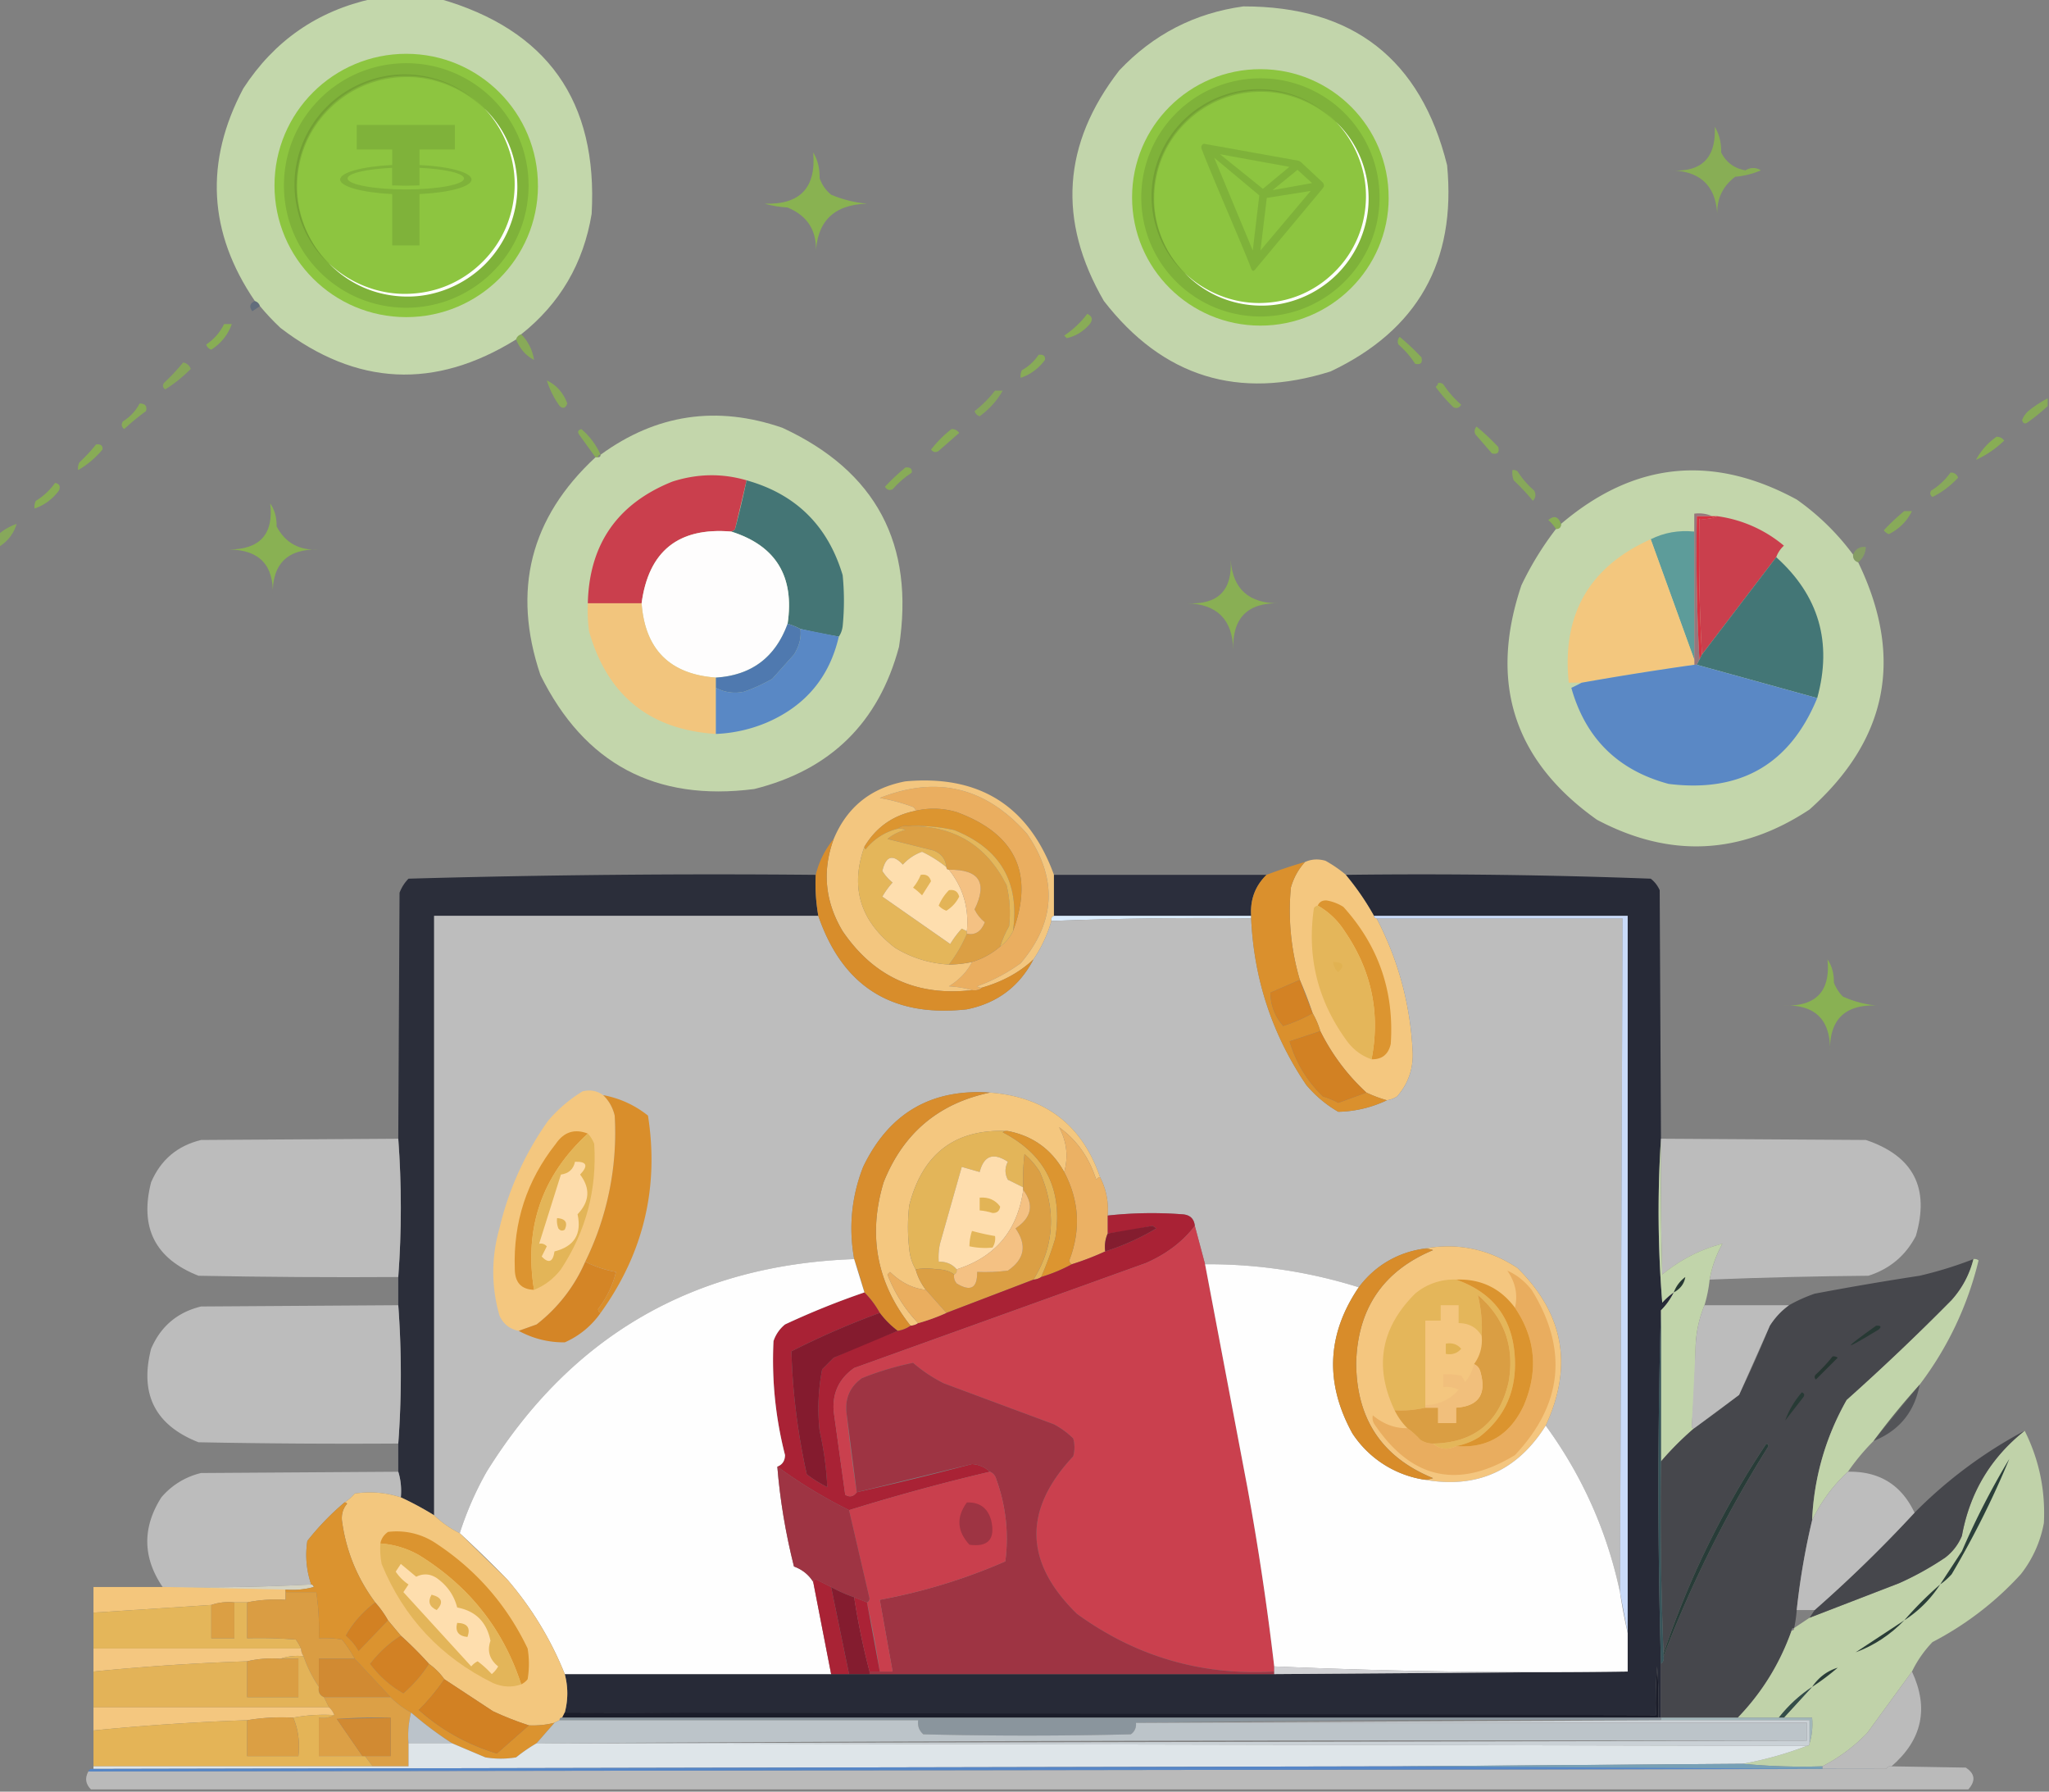 <svg xmlns="http://www.w3.org/2000/svg" viewBox="0 0 167 146" fill="none" xmlns:v="https://vecta.io/nano"><rect x="0" y="0" width="167" height="146" fill="#808080" stroke="none"/><style><![CDATA[.B{fill:#8dc540}.C{fill:#bdbdbd}.D{fill:#c4d8ac}.E{fill:#f4c77f}.F{fill:#db9f44}.G{fill:#e4b65a}.H{opacity:.996}.I{fill-rule:evenodd}.J{fill:#dc9530}.K{fill:#d28123}.L{fill:#e3b559}.M{fill:#c1d4aa}.N{fill:#46474c}.O{fill:#9e3443}]]></style><g clip-path="url(#A)"><path opacity=".978" d="M30.373-.104h5.427c8.801 2.509 12.941 8.354 12.421 17.535-.666 4.032-2.579 7.302-5.741 9.811-.209.069-.348.209-.417.418-6.617 4.109-13.019 3.795-19.205-.939-.599-.564-1.156-1.156-1.67-1.774-.069-.209-.209-.348-.417-.418-3.797-5.576-4.11-11.352-.939-17.326C22.354 3.32 25.868.885 30.373-.104z" class="D I"/><path d="M43.846 15.157c-.018 5.898-4.825 10.69-10.741 10.685-5.934-.006-10.733-4.804-10.733-10.729 0-5.942 4.81-10.735 10.75-10.729C39.05 4.39 43.86 9.2 43.843 15.157h.003z" class="B"/><g opacity=".1"><path d="M43.037 14.183c-.475-5.075-4.733-9.027-9.912-9.033-1.815 0-3.515.478-4.981 1.318a8.93 8.93 0 0 0-.357.218c-.729.457-1.393 1.012-1.974 1.64a9.27 9.27 0 0 0-.679.805c-.549.728-1 1.539-1.331 2.406a7.77 7.77 0 0 0-.201.575 9.96 9.96 0 0 0-.46 2.999 9.98 9.98 0 0 0 .649 3.551 9.8 9.8 0 0 0 .224.537c.277.616.611 1.192.991 1.722.207.286.425.56.661.82a9.88 9.88 0 0 0 1.871 1.634c.363.248.741.466 1.136.664 1.334.663 2.839 1.035 4.432 1.038a9.89 9.89 0 0 0 .514-.012h.003c.024-.003.044-.003.065-.006.936-.053 1.839-.236 2.688-.528.699-.245 1.363-.563 1.983-.95.224-.136.443-.283.652-.439.201-.147.395-.301.581-.463.044-.035.088-.074.13-.112.047-.041.092-.083.136-.124.127-.115.251-.236.369-.357.661-.669 1.225-1.433 1.673-2.268.053-.097.103-.198.153-.298.13-.262.248-.531.357-.805a9.78 9.78 0 0 0 .425-1.404 3.46 3.46 0 0 0 .071-.348c.112-.587.171-1.191.174-1.808a10.55 10.55 0 0 0-.044-.973zM38.44 7.931a8.48 8.48 0 0 1 1 .864c.021.018.038.035.056.059 1.346 1.374 2.24 3.17 2.493 5.122l.018.168a9.03 9.03 0 0 1 .05 1.168 8.77 8.77 0 0 1-.18 1.563c-.021.118-.047.233-.077.348-.186.779-.475 1.513-.853 2.191-.03.062-.065.124-.106.186a8.72 8.72 0 0 1-1.166 1.578c-.156.174-.325.339-.499.495a8.49 8.49 0 0 1-1.405 1.062 2.29 2.29 0 0 1-.215.127c-.151.091-.307.174-.463.251l-.127.062a8.31 8.31 0 0 1-1.216.475c-.009.003-.015.006-.021.009-.015.003-.03.009-.041.012-.903.271-1.865.407-2.863.38-.183-.006-.366-.015-.546-.032-.018 0-.032 0-.047-.006a4.74 4.74 0 0 1-.407-.047c-.062-.006-.121-.015-.183-.029a8.69 8.69 0 0 1-3.24-1.221 8.68 8.68 0 0 1-.918-.658c-.133-.106-.263-.218-.39-.339-.053-.044-.106-.091-.156-.142a8.58 8.58 0 0 1-.983-1.115 8.24 8.24 0 0 1-.519-.761l-.074-.127a7.11 7.11 0 0 1-.198-.363c-.133-.251-.245-.495-.348-.746a8.83 8.83 0 0 1-.652-3.574c.012-.487.065-.961.153-1.424a8.17 8.17 0 0 1 .151-.669 8.92 8.92 0 0 1 1.006-2.344c.271-.445.578-.864.927-1.25.59-.678 1.287-1.265 2.06-1.734.124-.077.251-.147.378-.215 1.228-.669 2.629-1.059 4.12-1.079 2.054-.029 3.907.61 5.397 1.696a.55.55 0 0 1 .083.062z" fill="#000"/></g><path d="M39.437 8.796a8.86 8.86 0 0 1 2.004 2.875 8.99 8.99 0 0 1 .723 3.45c.018 1.186-.221 2.374-.673 3.471s-1.124 2.106-1.965 2.949c-.844.838-1.853 1.507-2.954 1.958s-2.287.687-3.476.666c-1.186-.015-2.367-.262-3.45-.731a8.87 8.87 0 0 1-2.874-2.008c1.691 1.625 4.005 2.551 6.324 2.521 1.157-.015 2.311-.239 3.376-.687a8.88 8.88 0 0 0 2.854-1.92c.82-.811 1.481-1.784 1.927-2.849a9.06 9.06 0 0 0 .694-3.374c.032-2.318-.888-4.633-2.511-6.326l.003.003z" fill="#fff"/><path opacity=".1" d="M26.712 21.409a8.89 8.89 0 0 1-1.995-2.881c-.463-1.085-.705-2.268-.714-3.45s.23-2.374.685-3.468 1.13-2.103 1.974-2.943a9.09 9.09 0 0 1 2.96-1.946c1.101-.445 2.29-.678 3.476-.658a9.05 9.05 0 0 1 3.45.74 8.87 8.87 0 0 1 2.868 2.017c-1.685-1.631-3.998-2.563-6.315-2.542a9.03 9.03 0 0 0-3.379.678 8.83 8.83 0 0 0-2.86 1.911c-.823.808-1.484 1.778-1.936 2.843s-.682 2.215-.705 3.371c-.038 2.318.874 4.636 2.494 6.332l-.003-.003z" fill="#000"/><path d="M34.19 13.446V12.18h2.882v-1.998h-7.999v1.998h2.89v1.266c-2.421.116-4.239.602-4.239 1.184s1.816 1.065 4.239 1.184v4.18h2.228v-4.18c2.421-.115 4.239-.601 4.239-1.184s-1.815-1.068-4.239-1.184zm-1.114 1.99c-2.622 0-4.747-.405-4.747-.893 0-.42 1.548-.772 3.631-.866v1.43l1.114.025 1.114-.025v-1.43c2.083.094 3.631.446 3.631.866.004.493-2.121.893-4.743.893z" fill="#7fb23a"/><path opacity=".973" d="M101.348.522c8.918-.013 14.45 4.301 16.596 12.942.757 7.846-2.409 13.448-9.498 16.804-7.517 2.365-13.675.451-18.475-5.741-3.796-6.55-3.379-12.812 1.252-18.788 2.773-2.935 6.148-4.674 10.124-5.219z" class="D I"/><path d="M113.182 16.128c-.018 5.744-4.699 10.412-10.462 10.406-5.779-.006-10.452-4.679-10.452-10.449 0-5.787 4.685-10.455 10.47-10.449 5.773.006 10.458 4.69 10.441 10.492h.003z" class="B"/><g opacity=".1"><path d="M112.394 15.181c-.462-4.943-4.61-8.792-9.653-8.798a9.72 9.72 0 0 0-4.852 1.284 8.63 8.63 0 0 0-.348.213 9.51 9.51 0 0 0-1.923 1.597 8.99 8.99 0 0 0-.661.784c-.535.71-.974 1.499-1.296 2.344a7.52 7.52 0 0 0-.195.56 9.7 9.7 0 0 0-.448 2.921 9.72 9.72 0 0 0 .632 3.458c.069.178.141.353.218.523.27.6.595 1.16.966 1.677.201.279.414.546.644.798a9.62 9.62 0 0 0 1.822 1.591c.353.241.721.454 1.106.646 1.299.646 2.764 1.008 4.316 1.011.167 0 .334-.003.5-.012h.003c.023-.003.043-.003.064-.006.911-.052 1.79-.23 2.618-.514a9.7 9.7 0 0 0 1.931-.925 7.96 7.96 0 0 0 .635-.428c.196-.144.385-.293.566-.451.044-.034.087-.072.127-.109.046-.04.089-.081.132-.121a8.04 8.04 0 0 0 .359-.348c.644-.652 1.193-1.396 1.63-2.209.052-.095.1-.193.149-.29.127-.256.242-.517.348-.784.17-.439.31-.899.414-1.367.029-.112.052-.224.069-.339.109-.572.167-1.16.169-1.761a10.18 10.18 0 0 0-.043-.948zm-4.477-6.089c.347.256.672.537.974.842a.39.39 0 0 1 .055.057 8.76 8.76 0 0 1 2.428 4.989l.017.164c.041.376.058.755.049 1.137a8.55 8.55 0 0 1-.175 1.522c-.02.115-.046.227-.075.339a8.41 8.41 0 0 1-.83 2.134c-.029.06-.064.121-.104.181a8.49 8.49 0 0 1-1.135 1.537c-.152.169-.316.33-.486.483a8.22 8.22 0 0 1-1.368 1.034 2.24 2.24 0 0 1-.21.123c-.146.089-.299.169-.451.244l-.123.06c-.38.184-.776.339-1.185.462-.008.003-.014.006-.02.009-.014.003-.028.009-.04.011a8.85 8.85 0 0 1-2.788.371c-.178-.006-.356-.014-.531-.032-.018 0-.032 0-.046-.006-.133-.009-.265-.026-.397-.046a1.28 1.28 0 0 1-.178-.029c-1.141-.184-2.207-.594-3.156-1.189a8.46 8.46 0 0 1-.894-.64 5.78 5.78 0 0 1-.379-.33 2.28 2.28 0 0 1-.152-.138c-.351-.336-.673-.698-.957-1.086a8.04 8.04 0 0 1-.506-.741l-.072-.123a6.9 6.9 0 0 1-.192-.353c-.129-.244-.239-.482-.339-.727a8.6 8.6 0 0 1-.635-3.481c.011-.474.063-.936.149-1.387.04-.221.089-.439.147-.652.218-.816.552-1.583.98-2.283.264-.434.563-.842.902-1.218.575-.661 1.253-1.232 2.006-1.689a6.7 6.7 0 0 1 .368-.21c1.196-.652 2.561-1.031 4.013-1.051 2-.029 3.805.595 5.256 1.651a.53.53 0 0 1 .081.06z" fill="#000"/></g><path d="M108.888 9.934a8.61 8.61 0 0 1 1.951 2.8 8.75 8.75 0 0 1 .705 3.361c.017 1.155-.216 2.312-.656 3.381s-1.095 2.051-1.914 2.872c-.822.816-1.805 1.468-2.877 1.907s-2.227.669-3.385.649a8.75 8.75 0 0 1-3.36-.712 8.64 8.64 0 0 1-2.799-1.956c1.647 1.582 3.9 2.484 6.159 2.456 1.126-.014 2.25-.233 3.288-.669a8.65 8.65 0 0 0 2.779-1.87 8.55 8.55 0 0 0 1.876-2.774c.437-1.037.659-2.16.676-3.286.031-2.258-.865-4.512-2.446-6.161l.003.003z" fill="#fff"/><path opacity=".1" d="M96.495 22.217c-.825-.79-1.486-1.752-1.943-2.806-.451-1.057-.687-2.209-.696-3.36s.224-2.312.667-3.378a8.83 8.83 0 0 1 1.923-2.866c.825-.813 1.811-1.462 2.883-1.896s2.23-.661 3.386-.641 2.304.264 3.359.721c1.052.465 2.009 1.132 2.794 1.965-1.641-1.588-3.894-2.496-6.151-2.476-1.126.011-2.25.227-3.29.661a8.6 8.6 0 0 0-2.785 1.861c-.802.787-1.446 1.732-1.885 2.769s-.664 2.157-.687 3.283c-.037 2.258.851 4.515 2.429 6.167l-.003-.003z" fill="#000"/><path d="M107.77 14.835l-1.729-1.617-.033-.023a.64.64 0 0 0-.183-.1l-7.69-1.378c-.034.005-.067.017-.096.036l-.031.024c-.038.038-.068.085-.085.136l-.008.02v.133c.701 1.923 3.471 8.221 4.016 9.699.033.1.095.291.212.301h.026c.062 0 .329-.347.329-.347l5.238-6.282c.062-.075.117-.155.164-.239a.39.39 0 0 0-.13-.362zm-4.051.661l2.029-1.657 1.191 1.08-3.22.577zm-.788-.108l-3.497-2.82 5.656 1.027-2.159 1.793zm.316.739l3.577-.568-4.092 4.851.515-4.283zM98.96 12.85l3.677 3.071-.532 4.492-3.145-7.564z" fill="#7fb23a"/><g class="I"><g class="B"><path opacity=".671" d="M139.758 10.333c.366.596.539 1.292.522 2.088.411.815 1.072 1.303 1.983 1.461a1.13 1.13 0 0 1 1.253 0c-.666.285-1.361.459-2.088.522-1.057.793-1.545 1.872-1.461 3.236-.069-2.435-1.322-3.687-3.758-3.757 2.483.162 3.666-1.021 3.549-3.549z"/><path opacity=".733" d="M66.278 12.421c.365.596.539 1.292.522 2.088.184.543.497.995.939 1.357.929.393 1.903.637 2.922.731-2.72.076-4.112 1.467-4.175 4.175.159-1.88-.607-3.167-2.296-3.862-.637-.037-1.264-.142-1.879-.313 2.895.097 4.217-1.294 3.966-4.175z"/></g><path opacity=".251" d="M20.771 24.528c.209.069.348.209.417.417l-.626.418c-.273-.363-.204-.641.209-.835z" fill="#0a3573"/><g class="B"><path opacity=".636" d="M88.614 25.572c.412.194.482.472.209.835-.526.608-1.153.991-1.879 1.148l-.209-.209c.731-.487 1.357-1.079 1.879-1.774z"/><path opacity=".67" d="M18.266 26.407h.626c-.307.867-.864 1.563-1.67 2.088-.209-.07-.348-.209-.418-.418.64-.431 1.127-.987 1.461-1.67z"/><path opacity=".633" d="M114.082 27.45a19.53 19.53 0 0 1 1.774 1.67c.105.452-.069.626-.522.522-.374-.584-.826-1.105-1.357-1.566a.55.55 0 0 1 .105-.626z"/><path opacity=".615" d="M42.481 27.242a3.74 3.74 0 0 1 1.044 2.087c-.672-.354-1.159-.911-1.461-1.67.069-.209.209-.348.417-.418z"/><path opacity=".619" d="M84.648 28.911c.387-.048.561.092.522.418-.528.707-1.189 1.194-1.983 1.461a1.03 1.03 0 0 1 .104-.626 3.91 3.91 0 0 0 1.357-1.253z"/><path opacity=".559" d="M14.926 29.538c.297.052.506.226.626.522-.67.671-1.366 1.228-2.088 1.67-.198-.15-.233-.324-.104-.522a17.04 17.04 0 0 0 1.566-1.67z"/><path opacity=".616" d="M44.568 30.999c.789.377 1.345 1.003 1.67 1.879-.141.387-.35.456-.626.209-.465-.651-.813-1.347-1.044-2.088z"/><path opacity=".606" d="M117.213 31.208a.51.51 0 0 1 .418.104c.409.619.896 1.175 1.461 1.67-.162.257-.371.326-.626.209-.537-.517-1.024-1.074-1.462-1.67a.47.47 0 0 0 .209-.313z"/><path opacity=".543" d="M81.099 31.834h.626c-.449.8-1.075 1.496-1.879 2.088-.209-.07-.348-.209-.418-.418.641-.502 1.197-1.058 1.67-1.67z"/><path opacity=".614" d="M166.896 32.461v.626c-.523.487-1.079.939-1.67 1.357-.206.123-.345.054-.418-.209.126-.335.334-.613.626-.835a9.18 9.18 0 0 1 1.462-.939z"/><path opacity=".615" d="M11.377 32.878c.456.002.63.211.522.626a17.72 17.72 0 0 0-1.774 1.461c-.226-.181-.261-.389-.104-.626.597-.378 1.049-.865 1.357-1.461z"/></g><path opacity=".972" d="M48.534 37.262h.209c.139 0 .209-.07.209-.209 4.539-3.308 9.48-4.038 14.821-2.192 7.631 3.535 10.797 9.485 9.498 17.848-1.651 6.174-5.582 10.035-11.794 11.586-8.044 1.041-13.854-2.056-17.431-9.289-2.326-6.901-.83-12.815 4.488-17.744z" class="D"/><g class="B"><path opacity=".628" d="M120.344 34.757c.609.504 1.201 1.06 1.775 1.67.104.452-.07.626-.522.522l-1.357-1.566c-.098-.225-.063-.434.104-.626z"/><path opacity=".625" d="M48.952 37.053c-.139 0-.209.069-.209.209h-.209l-1.357-1.879c-.123-.205-.054-.344.209-.417.67.57 1.192 1.266 1.566 2.087z"/><path opacity=".618" d="M77.551 34.965a.7.7 0 0 1 .626.313l-1.67 1.461c-.237.156-.446.122-.626-.104.497-.636 1.054-1.193 1.67-1.67z"/><path opacity=".662" d="M162.721 35.592c.262-.008.47.096.626.313-.693.663-1.459 1.185-2.296 1.566a5.37 5.37 0 0 1 1.67-1.879z"/><path opacity=".645" d="M7.828 36.218c.387-.048.561.092.522.417-.586.694-1.247 1.251-1.983 1.67a1.03 1.03 0 0 1 .104-.626c.495-.46.948-.947 1.357-1.461z"/><path opacity=".623" d="M73.793 38.097c.387-.048.561.092.522.417-.583.374-1.105.827-1.566 1.357-.256.117-.465.048-.626-.209.535-.57 1.092-1.092 1.67-1.566z"/><path opacity=".584" d="M123.267 38.306c.154-.027.293.008.417.104.375.583.827 1.105 1.357 1.566.163.301.128.58-.104.835a17.53 17.53 0 0 0-1.566-1.67 1.76 1.76 0 0 1-.104-.835z"/></g><path opacity=".971" d="M151.031 45.194c-.016.319.124.527.417.626 3.739 7.731 2.417 14.446-3.966 20.144-5.604 3.706-11.379 3.984-17.326.835-6.774-4.804-8.826-11.171-6.158-19.101a25.37 25.37 0 0 1 2.818-4.592c.278 0 .417-.139.417-.418 5.933-5.05 12.334-5.712 19.205-1.983a20.11 20.11 0 0 1 4.593 4.488z" class="D"/><path opacity=".582" d="M158.963 38.514a.57.57 0 0 1 .626.417c-.633.676-1.329 1.198-2.087 1.566-.199-.15-.233-.324-.105-.522.626-.383 1.148-.87 1.566-1.461z" class="B"/><path d="M60.851 39.141l-.939 3.966a.47.47 0 0 1-.313.209c-4.299-.362-6.735 1.587-7.306 5.845h-4.384c.116-4.814 2.412-8.119 6.889-9.916 2.034-.654 4.052-.689 6.054-.104z" fill="#ca3f4d"/><path opacity=".642" d="M4.488 39.35c.36.072.465.28.313.626-.528.707-1.189 1.194-1.983 1.461a1.03 1.03 0 0 1 .104-.626c.626-.383 1.148-.87 1.566-1.461z" class="B"/><path d="M60.851 39.141c4.012 1.124 6.621 3.698 7.828 7.724a20.92 20.92 0 0 1 0 4.175c-.044.325-.148.603-.313.835-1.056-.177-2.1-.386-3.131-.626a5.5 5.5 0 0 0-1.044-.418c.576-3.863-.955-6.368-4.593-7.515a.47.47 0 0 0 .313-.209c.347-1.319.66-2.641.939-3.966z" fill="#447575"/><g class="B"><path opacity=".706" d="M22.023 41.02c.363.524.537 1.15.522 1.879.72 1.352 1.868 1.979 3.444 1.879-2.575-.069-3.827 1.183-3.758 3.758.1-2.474-1.083-3.727-3.549-3.758 2.519-.014 3.633-1.267 3.34-3.758z"/><path opacity=".609" d="M155.206 41.646h.626c-.399.817-1.026 1.443-1.879 1.879-.169-.064-.308-.169-.417-.313a17.18 17.18 0 0 1 1.67-1.566z"/><path opacity=".643" d="M127.233 42.689c0 .278-.139.417-.417.417-.165-.27-.374-.514-.627-.731.464-.398.812-.294 1.044.313z"/></g><path d="M139.967 42.064a10.68 10.68 0 0 1 5.427 2.401c-.288.265-.497.578-.626.939l-6.054 7.932a149.81 149.81 0 0 1-.208-11.064c.534.063 1.021-.007 1.461-.209z" fill="#ca3f4d"/><path opacity=".578" d="M-.104 44.568v-1.044a4.54 4.54 0 0 1 1.461-.835 3.25 3.25 0 0 1-1.461 1.879z" class="B"/><path d="M59.598 43.316c3.638 1.147 5.169 3.652 4.593 7.515-1 2.741-2.948 4.202-5.845 4.384-3.754-.274-5.772-2.292-6.054-6.054.572-4.258 3.007-6.207 7.306-5.845z" fill="#fefdfd"/><path d="M138.088 43.315v10.438l-3.549-9.811c1.096-.545 2.279-.753 3.549-.626z" fill="#5d9c9a"/><path d="M139.549 42.063h-1.252c-.069 3.933.001 7.83.209 11.69l-.209.417h-.209v-.417-10.437-1.461c.534-.063 1.022.007 1.461.209z" fill="#96767c"/><path d="M139.549 42.064h.418c-.44.202-.927.272-1.461.209a149.81 149.81 0 0 0 .208 11.064l-.208.418a163.81 163.81 0 0 1-.209-11.69h1.252z" fill="#d73140"/><path d="M134.539 43.941l3.549 9.811v.418a264.52 264.52 0 0 0-9.185 1.461h-1.044c-.572-5.539 1.655-9.436 6.68-11.69z" fill="#f3c77e"/><g class="B"><path opacity=".429" d="M151.448 45.821c-.293-.099-.433-.307-.417-.626.188-.465.536-.674 1.043-.626-.024.511-.232.928-.626 1.252z"/><path opacity=".681" d="M100.304 45.612c.167 2.39 1.489 3.573 3.967 3.549-2.575-.07-3.827 1.183-3.758 3.758-.069-2.435-1.322-3.688-3.757-3.758 2.514.13 3.696-1.053 3.548-3.549z"/></g><path d="M144.768 45.403c3.475 3.121 4.588 6.948 3.34 11.481l-9.811-2.714.209-.417.208-.418 6.054-7.932z" fill="#437676"/><path d="M47.908 49.16h4.384c.282 3.761 2.3 5.779 6.054 6.054v.835 3.757c-5.393-.347-8.838-3.13-10.333-8.35a12.72 12.72 0 0 1-.104-2.296z" fill="#f2c57d"/><path d="M65.235 51.248l3.131.626c-.763 3.305-2.712 5.635-5.845 6.993a11.87 11.87 0 0 1-4.175.939v-3.758a3.32 3.32 0 0 0 2.296.313 13.87 13.87 0 0 0 2.296-1.044l1.774-1.983c.437-.701.611-1.397.522-2.088z" fill="#5988c5"/><path d="M138.088 54.171h.209l9.811 2.714c-2.22 5.391-6.255 7.723-12.107 6.993-4.133-1.106-6.777-3.715-7.933-7.828a14.55 14.55 0 0 0 .835-.417c3.051-.541 6.113-1.028 9.185-1.461z" fill="#5a88c5"/><path d="M64.191 50.831a5.49 5.49 0 0 1 1.044.418c.089.691-.085 1.386-.522 2.087l-1.774 1.983a13.87 13.87 0 0 1-2.296 1.044 3.32 3.32 0 0 1-2.296-.313v-.835c2.897-.181 4.845-1.643 5.845-4.384z" fill="#4f79af"/><path d="M80.056 80.473c-.223.195-.501.265-.835.209-.586-.171-1.212-.275-1.879-.313.877-.56 1.504-1.221 1.879-1.983.843-.248 1.608-.666 2.296-1.253a3.47 3.47 0 0 0 1.044-1.252c1.737-4.706.206-7.941-4.592-9.707-1.118-.328-2.231-.363-3.34-.104a.47.47 0 0 0-.209-.313c-.882-.33-1.787-.573-2.714-.731 4.652-1.85 8.653-.875 12.003 2.923 2.504 3.663 2.33 7.177-.522 10.542a14.46 14.46 0 0 1-3.549 1.879c.124.097.263.132.418.104z" fill="#eaae60"/><path opacity=".986" d="M85.901 71.289v3.34c-.175.071-.245.21-.209.418a10.76 10.76 0 0 1-1.461 3.131c-1.111 1.048-2.503 1.813-4.175 2.296-.154.027-.293-.008-.417-.104a14.46 14.46 0 0 0 3.549-1.879c2.852-3.365 3.026-6.879.522-10.542-3.35-3.798-7.351-4.772-12.003-2.922.927.157 1.832.401 2.714.731a.47.47 0 0 1 .209.313c-1.827.356-3.219 1.331-4.175 2.922-1.182 3.311-.347 6.059 2.505 8.246 1.356.819 2.817 1.271 4.384 1.357a8.71 8.71 0 0 0 1.879-.209c-.375.762-1.001 1.424-1.879 1.983a8.37 8.37 0 0 1 1.879.313c-4.487.522-8.001-1.078-10.542-4.801-1.441-2.407-1.685-4.912-.731-7.515 1.084-2.6 3.033-4.166 5.845-4.697 6.021-.546 10.057 1.994 12.107 7.619z" class="E"/><path d="M82.561 75.881c.567-3.995-1.034-6.743-4.801-8.246-1.236-.272-2.489-.377-3.757-.313-.334-.056-.612.014-.835.209a4.78 4.78 0 0 0-2.609 1.67.19.19 0 0 1-.104-.209c.956-1.592 2.348-2.566 4.175-2.922 1.109-.259 2.222-.224 3.34.104 4.798 1.766 6.329 5.001 4.592 9.707z" class="J"/><path d="M73.167 67.53c.223-.195.501-.265.835-.209 3.691-.081 6.37 1.519 8.037 4.801.263 1.104.333 2.217.209 3.34a8.34 8.34 0 0 0-.731 1.67c-.688.587-1.454 1.005-2.296 1.252-.617.138-1.243.207-1.879.209a11.39 11.39 0 0 0 1.461-2.505c.69.127 1.177-.186 1.461-.939-.361-.29-.639-.638-.835-1.044 1.08-2.186.384-3.265-2.087-3.236-.139 0-.209-.069-.209-.209-.062-.656-.41-1.108-1.044-1.357l-3.757-.939a3.62 3.62 0 0 1 1.461-.731 1.03 1.03 0 0 0-.626-.104z" class="F"/><path d="M73.167 67.531a1.03 1.03 0 0 1 .626.104 3.62 3.62 0 0 0-1.461.731l3.757.939c.633.249.981.701 1.044 1.357a9.91 9.91 0 0 0-1.983-1.252c-.599.213-1.121.561-1.566 1.044-.825-.879-1.382-.705-1.67.522.223.357.502.67.835.939-.319.353-.597.736-.835 1.148l5.532 3.862a8.24 8.24 0 0 1 .939-1.252l.418.209v.209c-.376.889-.863 1.724-1.461 2.505-1.567-.086-3.028-.538-4.384-1.357-2.852-2.186-3.687-4.935-2.505-8.246a.19.19 0 0 0 .104.209 4.78 4.78 0 0 1 2.609-1.67z" class="G"/><path d="M77.133 70.662c0 .139.07.209.209.209 1.161 1.466 1.648 3.136 1.461 5.01l-.418-.209c-.353.388-.666.805-.939 1.252l-5.532-3.862c.238-.412.516-.795.835-1.148a3.78 3.78 0 0 1-.835-.939c.288-1.227.845-1.401 1.67-.522.445-.483.967-.831 1.566-1.044a9.91 9.91 0 0 1 1.983 1.252z" fill="#fedeae"/><path opacity=".993" d="M109.698 71.288c.869 1.041 1.634 2.154 2.296 3.34 0 .139.07.209.209.209 1.737 3.334 2.712 6.883 2.923 10.646.116 1.478-.301 2.765-1.253 3.862-.26.165-.538.27-.835.313-.557-.156-1.114-.365-1.67-.626a17.16 17.16 0 0 1-3.757-5.01 7.02 7.02 0 0 0-.627-1.461 30.94 30.94 0 0 0-1.043-2.714 19.92 19.92 0 0 1-.731-7.515c.223-.796.606-1.491 1.148-2.088.515-.237 1.072-.272 1.67-.104.599.333 1.156.716 1.67 1.148z" class="E"/><path d="M77.342 70.871c2.471-.029 3.167 1.049 2.087 3.236.196.406.475.754.835 1.044-.285.753-.772 1.067-1.461.939v-.209c.187-1.874-.3-3.544-1.461-5.01z" fill="#f4c183"/><path opacity=".977" d="M66.487 71.288a14.88 14.88 0 0 0 .209 3.34H35.383v48.848a25.73 25.73 0 0 0-2.714-1.462c.065-.739-.004-1.435-.209-2.087v-2.296c.278-3.758.278-7.515 0-11.273v-2.296c.278-3.758.278-7.515 0-11.273l.104-20.04c.165-.436.409-.819.731-1.148a887.13 887.13 0 0 1 33.191-.313z" fill="#292c39"/><path opacity=".986" d="M85.901 71.288h17.326c-.924.906-1.342 2.019-1.253 3.34H85.901v-3.34z" fill="#2a2d3b"/><path opacity=".993" d="M109.698 71.288c8.298-.102 16.579.002 24.841.313.324.253.567.567.731.939l.104 20.249c-.288 4.423-.253 8.876.105 13.36.286-.322.599-.6.939-.835-.268.546-.616 1.033-1.044 1.461a501.25 501.25 0 0 0 0 28.808v4.383h-.208c.034-1.393 0-2.785-.105-4.175a37.78 37.78 0 0 0-.104 3.967 9514.19 9514.19 0 0 1-88.928-.209c.278-1.044.278-2.088 0-3.131h21.71 1.461 1.67 32.982l28.808-.209v-3.131-58.45h-20.667c-.662-1.186-1.427-2.299-2.296-3.34z" fill="#272a37"/><path d="M75.046 71.288c.446-.074.724.1.835.522l-.731 1.148c-.224-.233-.468-.442-.731-.626.264-.319.472-.667.626-1.044z" fill="#e3b558"/><path d="M77.342 72.541c.446-.074.724.1.835.522-.235.479-.583.862-1.044 1.148-.245-.087-.453-.227-.626-.417a3.92 3.92 0 0 1 .835-1.253z" fill="#e3b457"/><path d="M111.786 86.318c.73-3.762-.001-7.241-2.192-10.437a6.28 6.28 0 0 0-2.192-2.088c.132-.302.376-.441.73-.417.485.085.937.259 1.357.522 2.866 3.168 4.153 6.891 3.862 11.168-.193.856-.715 1.274-1.565 1.252z" class="J"/><path d="M74.002 67.322c1.269-.064 2.521.041 3.758.313 3.768 1.503 5.368 4.251 4.801 8.246-.251.503-.599.92-1.044 1.252.183-.585.427-1.141.731-1.67.124-1.123.055-2.236-.209-3.34-1.667-3.282-4.346-4.883-8.037-4.801z" fill="#e4b75b"/><path d="M107.402 73.793c.889.506 1.62 1.202 2.192 2.087 2.191 3.196 2.922 6.675 2.192 10.438-.8-.275-1.462-.762-1.984-1.461-2.395-3.256-3.3-6.874-2.713-10.855a.47.47 0 0 1 .313-.209z" class="G"/><path d="M85.901 74.628h16.074v.209c-5.443-.068-10.87.002-16.282.209-.036-.207.034-.346.209-.418z" fill="#daecfd"/><path d="M66.696 74.628c1.975 5.757 6.011 8.297 12.108 7.619 2.466-.5 4.276-1.857 5.427-4.071.651-.955 1.138-1.999 1.461-3.131 5.412-.207 10.84-.276 16.282-.209.223 4.948 1.719 9.471 4.488 13.569a9.82 9.82 0 0 0 2.61 2.192c1.377-.029 2.699-.342 3.966-.939.297-.044.575-.148.835-.313.952-1.097 1.369-2.384 1.253-3.862-.211-3.764-1.186-7.312-2.923-10.646h20.04l-.209 54.901c-1.055-4.962-3.073-9.485-6.053-13.569 2.245-4.828 1.48-9.107-2.297-12.838-2.375-1.576-4.95-2.098-7.723-1.566-2.154.347-3.894 1.391-5.219 3.132a40.98 40.98 0 0 0-12.525-1.879l-.835-3.131c-.064-.594-.412-.907-1.044-.939a32.87 32.87 0 0 0-6.054.104c.078-1.126-.13-2.17-.626-3.131-1.458-4.248-4.45-6.544-8.976-6.889-4.793-.328-8.237 1.69-10.333 6.054-.95 2.428-1.193 4.933-.731 7.515-13.074.465-23.059 6.241-29.956 17.327-.907 1.603-1.637 3.273-2.192 5.01a8.58 8.58 0 0 1-2.087-1.462V74.628h31.313z" class="C"/><path d="M111.994 74.628h20.667v58.45l-.627-3.34.209-54.901h-20.04c-.139 0-.209-.069-.209-.209z" fill="#c9daf8"/><path d="M106.358 70.244c-.542.596-.925 1.292-1.148 2.087a19.92 19.92 0 0 0 .731 7.515l-2.401 1.044a4.13 4.13 0 0 0 1.044 2.714c.876-.284 1.676-.632 2.4-1.044a7.02 7.02 0 0 1 .627 1.461l-2.505.835c.511 1.73 1.415 3.226 2.713 4.488a6.47 6.47 0 0 1 1.253.522l2.296-.835c.556.261 1.113.47 1.67.626-1.267.597-2.589.911-3.966.939a9.82 9.82 0 0 1-2.61-2.192c-2.769-4.098-4.265-8.621-4.488-13.569v-.209c-.089-1.321.329-2.434 1.253-3.34a41.29 41.29 0 0 1 3.131-1.044z" fill="#da902d"/><path opacity=".699" d="M148.943 78.177c.363.523.537 1.15.522 1.879.165.436.409.819.731 1.148a8.85 8.85 0 0 0 2.713.731c-2.564-.08-3.817 1.173-3.757 3.758.059-2.585-1.193-3.837-3.758-3.758 2.627.088 3.81-1.165 3.549-3.757z" class="B"/><path d="M108.654 78.386c.844.016.983.294.418.835-.252-.225-.391-.503-.418-.835z" fill="#e1b252"/><path d="M105.941 79.847l1.043 2.714c-.724.412-1.524.76-2.4 1.044-.677-.779-1.025-1.684-1.044-2.714l2.401-1.044z" fill="#d38224"/><path d="M67.948 68.365c-.954 2.602-.711 5.108.731 7.515 2.541 3.723 6.055 5.323 10.542 4.801.334.056.612-.014.835-.209 1.672-.483 3.064-1.249 4.175-2.296-1.152 2.213-2.961 3.57-5.428 4.071-6.096.677-10.132-1.863-12.108-7.619-.198-1.159-.268-2.272-.209-3.34a7.24 7.24 0 0 1 1.461-2.922z" fill="#d88d2b"/><path d="M107.611 84.022c.952 1.91 2.205 3.58 3.757 5.01l-2.296.835a6.45 6.45 0 0 0-1.253-.522c-1.298-1.262-2.202-2.758-2.713-4.488l2.505-.835z" class="K"/><g class="E"><path d="M49.161 89.241c.472.456.785 1.013.939 1.67.226 4.176-.574 8.142-2.401 11.898a13 13 0 0 1-3.966 5.115l-1.461.522c-.735-.143-1.257-.56-1.566-1.253-.672-2.359-.672-4.725 0-7.097a25.04 25.04 0 0 1 3.966-8.768 11.58 11.58 0 0 1 2.818-2.401c.623-.147 1.179-.042 1.67.313zm31.521-.209c4.526.345 7.519 2.641 8.976 6.889a.47.47 0 0 0-.313.209c-.579-1.816-1.588-3.242-3.027-4.279.628 1.175.767 2.392.418 3.653-1.01-1.827-2.541-2.941-4.593-3.34-4.269-.204-6.948 1.814-8.037 6.054a15.13 15.13 0 0 0 0 3.549 4.02 4.02 0 0 0 .522 1.67 4.71 4.71 0 0 0 .835 1.67c-1.074-.119-2.048-.606-2.922-1.461l-.209.208c.576 1.505 1.411 2.827 2.505 3.967a1.19 1.19 0 0 1-.626.208c-2.759-3.485-3.489-7.382-2.192-11.69 1.591-3.993 4.479-6.429 8.663-7.306z"/></g><path d="M82.143 92.164c-.154-.027-.293.008-.417.104 3.502 1.82 4.928 4.708 4.279 8.663-.323 1.073-.705 2.116-1.148 3.131a1.19 1.19 0 0 1-.626.209c1.704-2.723 1.878-5.645.522-8.767-.339-.549-.757-1.036-1.252-1.461-.104.902-.139 1.806-.104 2.714l-1.252-.626c-.256-.486-.256-.973 0-1.461-1.189-.777-1.954-.498-2.296.835l-1.461-.418-1.774 6.262a5.21 5.21 0 0 0-.104 1.462c.618-.008 1.105.201 1.461.626.036.207-.034.346-.209.417-.36-.271-.812-.41-1.357-.417-.643-.099-1.234-.099-1.774 0-.29-.496-.464-1.053-.522-1.67a15.12 15.12 0 0 1 0-3.549c1.089-4.24 3.768-6.258 8.037-6.054z" class="L"/><path opacity=".98" d="M32.461 92.789c.278 3.757.278 7.515 0 11.273-5.428.035-10.855 0-16.283-.104-3.528-1.386-4.815-3.926-3.862-7.62.784-1.828 2.141-2.976 4.071-3.444l16.074-.104z" class="C"/><path d="M47.908 92.372c-3.743 3.436-5.205 7.681-4.384 12.733-1.031-.034-1.552-.591-1.566-1.67-.141-3.821.972-7.231 3.34-10.228.664-.973 1.534-1.251 2.609-.835z" fill="#dc9430"/><path opacity=".982" d="M135.374 92.789l16.7.104c3.868 1.299 5.225 3.909 4.071 7.828-.838 1.602-2.125 2.681-3.862 3.236-4.329.037-8.643.141-12.942.313.183-1.038.531-2.012 1.043-2.923-1.766.449-3.401 1.284-4.905 2.505-.105-3.687-.139-7.375-.105-11.064z" class="C"/><path d="M89.658 95.92c.496.962.705 2.005.626 3.131v1.462c-.202.44-.272.927-.209 1.461-.88.405-1.785.753-2.714 1.044-.125-.049-.194-.154-.209-.313.951-2.473.811-4.873-.417-7.202.35-1.261.211-2.479-.418-3.653 1.439 1.037 2.448 2.464 3.027 4.279a.47.47 0 0 1 .313-.209z" fill="#ebb164"/><path d="M82.143 92.163c2.052.399 3.583 1.513 4.593 3.34 1.229 2.329 1.368 4.73.417 7.202.015.16.084.264.209.313-.785.426-1.62.774-2.505 1.044.443-1.015.826-2.058 1.148-3.131.649-3.956-.778-6.843-4.279-8.663.124-.097.263-.132.418-.104z" class="J"/><path d="M83.396 96.756v.209c-.462 3.313-2.271 5.47-5.427 6.471-.356-.425-.843-.633-1.461-.626a5.2 5.2 0 0 1 .104-1.461l1.774-6.263 1.461.418c.342-1.333 1.107-1.612 2.296-.835-.255.488-.255.975 0 1.461l1.252.626z" fill="#feddad"/><path d="M84.231 104.271l-7.097 2.713-1.67-1.878c-.388-.498-.666-1.054-.835-1.67.54-.099 1.132-.099 1.774 0 .545.007.997.146 1.357.417-.035.276.034.52.209.731 1.145.697 1.701.384 1.67-.94.838.035 1.673 0 2.505-.104 1.367-.929 1.576-2.077.626-3.444 1.318-.884 1.527-1.927.626-3.132v-.209c-.035-.907 0-1.812.104-2.714.496.426.913.913 1.252 1.461 1.356 3.122 1.182 6.045-.522 8.768z" class="F"/><path d="M49.161 89.24a8.15 8.15 0 0 1 3.653 1.67c.916 5.868-.371 11.227-3.862 16.074-.125-.049-.194-.153-.209-.313.71-.921 1.198-1.93 1.461-3.027-.88-.154-1.715-.433-2.505-.835A23.84 23.84 0 0 0 50.1 90.91c-.154-.657-.467-1.214-.939-1.67z" fill="#d98e2b"/><path d="M80.682 89.031c-4.184.878-7.072 3.313-8.663 7.306-1.297 4.308-.567 8.204 2.192 11.69-.298.216-.647.355-1.044.417-.557-.417-1.044-.904-1.461-1.461-.344-.621-.761-1.177-1.252-1.67a37.54 37.54 0 0 0-.835-2.714c-.463-2.582-.219-5.087.731-7.515 2.096-4.364 5.54-6.382 10.333-6.054z" fill="#d88d2d"/><path d="M79.847 97.59c.718-.053 1.274.19 1.67.731-.049.361-.258.536-.626.522-.341-.114-.689-.184-1.044-.209V97.59z" fill="#e2b456"/><path d="M97.382 99.887c-.959 1.272-2.281 2.281-3.966 3.027l-23.797 8.559c-1.232.864-1.789 2.047-1.67 3.549l.939 6.784c.365.22.678.15.939-.209a234.23 234.23 0 0 0 9.394-2.296c.575.045 1.062.253 1.461.626-3.882.915-7.709 1.958-11.481 3.131-2.063-1.024-4.011-2.207-5.845-3.548.408-.156.616-.469.626-.94-.782-3.052-1.095-6.149-.939-9.289a2.94 2.94 0 0 1 .939-1.357 64.48 64.48 0 0 1 6.471-2.609 7.48 7.48 0 0 1 1.252 1.67 66.09 66.09 0 0 0-7.202 3.131c.098 3.372.515 6.712 1.252 10.02.521.4 1.078.748 1.67 1.044-.071-1.541-.28-3.072-.626-4.593a16.85 16.85 0 0 1 .209-5.01l.939-.939a85.29 85.29 0 0 1 5.219-2.192c.397-.062.745-.201 1.044-.418a1.19 1.19 0 0 0 .626-.208c.789-.221 1.554-.499 2.296-.835l7.097-2.714a1.19 1.19 0 0 0 .626-.209c.885-.27 1.72-.618 2.505-1.044.929-.29 1.833-.638 2.714-1.043a19.82 19.82 0 0 0 4.175-1.879l-.313-.209c-1.209.265-2.427.474-3.653.626v-1.461a32.87 32.87 0 0 1 6.054-.104c.631.032.979.345 1.044.939z" fill="#a92235"/><path d="M83.396 96.965c.901 1.204.692 2.248-.626 3.131.949 1.367.741 2.515-.626 3.444-.832.105-1.667.139-2.505.105.031 1.323-.525 1.636-1.67.939-.175-.211-.244-.454-.209-.73.175-.072.245-.211.209-.418 3.156-1.001 4.966-3.158 5.428-6.471z" fill="#f4c183"/><path d="M97.382 99.887l.835 3.131 3.444 18.161c.89 4.85 1.62 9.721 2.192 14.613v.417c-5.928.345-11.286-1.221-16.074-4.697-4.302-4.191-4.406-8.47-.313-12.838a2.61 2.61 0 0 0 0-1.461c-.466-.459-.988-.842-1.566-1.148l-8.976-3.34a12.04 12.04 0 0 1-2.505-1.67 23.79 23.79 0 0 0-4.175 1.252c-.961.691-1.379 1.63-1.252 2.818.225 2.167.503 4.324.835 6.472-.261.359-.574.428-.939.208l-.939-6.784c-.119-1.502.438-2.685 1.67-3.549l23.798-8.558c1.685-.747 3.007-1.756 3.966-3.027z" fill="#ca404e"/><path d="M79.221 100.305c.618.171 1.244.311 1.879.417.045.343-.025.656-.209.94-.628.062-1.254.028-1.879-.105a4.01 4.01 0 0 1 .209-1.252z" class="L"/><path d="M90.076 101.974c-.063-.534.007-1.021.209-1.461l3.653-.626.313.208a19.77 19.77 0 0 1-4.175 1.879z" fill="#841d2f"/><path d="M47.908 92.372c.221.23.395.508.522.835.237 3.714-.668 7.124-2.714 10.229-.591.768-1.322 1.325-2.192 1.67-.821-5.053.64-9.297 4.384-12.734z" fill="#e3b558"/><path d="M46.864 94.668c.964-.03 1.103.318.417 1.044.85 1.122.78 2.2-.209 3.236.358 1.614-.268 2.623-1.879 3.027-.124.868-.472 1.008-1.044.418l.418-.835c-.172-.185-.381-.255-.626-.209l1.774-5.636c.64-.09 1.022-.437 1.148-1.044z" fill="#fddcab"/><path d="M45.403 99.261c.681.047.89.36.626.939-.198.129-.372.094-.522-.104a1.76 1.76 0 0 1-.104-.835z" fill="#e3b457"/><path opacity=".995" d="M135.374 92.789c-.035 3.689 0 7.376.105 11.064 1.504-1.222 3.139-2.057 4.905-2.505-.512.911-.86 1.885-1.043 2.922-.074.711-.213 1.407-.418 2.088a9.66 9.66 0 0 0-.731 3.549c-.037 2.138-.141 4.26-.313 6.366.048.084.118.118.209.105a24.93 24.93 0 0 0-2.714 2.714v-12.317c.428-.428.776-.915 1.044-1.461-.34.235-.653.513-.939.835-.358-4.483-.393-8.937-.105-13.36z" class="M"/><path d="M115.961 101.765c2.773-.532 5.348-.01 7.723 1.566 3.777 3.731 4.542 8.01 2.297 12.838-2.343 3.727-5.683 5.188-10.02 4.384a1.76 1.76 0 0 0 .835-.105c-4.158-1.695-6.246-4.826-6.263-9.393.12-4.43 2.208-7.492 6.263-9.185a1.75 1.75 0 0 0-.835-.105z" fill="#f4c67f"/><path opacity=".995" d="M160.842 102.601a7.8 7.8 0 0 1-1.774 3.34c-2.773 2.81-5.626 5.524-8.559 8.141a21.63 21.63 0 0 0-2.818 9.811c-.571 2.406-.988 4.842-1.253 7.306-.036.493-.106.98-.209 1.462a.18.18 0 0 0-.208.208c-.952 2.689-2.413 5.055-4.384 7.098h-6.263v-4.384c.189-.148.259-.357.209-.626 2.293-5.978 5.146-11.684 8.559-17.118-.072-.249-.177-.249-.313 0a71.9 71.9 0 0 0-8.246 16.909 294.08 294.08 0 0 1-.209-15.656c.835-.974 1.74-1.879 2.714-2.714a116.9 116.9 0 0 0 3.653-2.714c.889-1.848 1.724-3.726 2.505-5.636a6.02 6.02 0 0 1 1.566-1.67c.656-.371 1.352-.684 2.087-.939a244.99 244.99 0 0 1 8.559-1.462c1.502-.35 2.964-.802 4.384-1.356z" class="N"/><path d="M47.7 102.81c.79.402 1.625.681 2.505.835-.264 1.097-.751 2.106-1.461 3.026.015.16.084.265.209.314-.757 1.07-1.731 1.871-2.922 2.4-1.327.011-2.58-.302-3.758-.939l1.461-.522a13 13 0 0 0 3.966-5.114z" fill="#d48526"/><g fill="#fefefe"><path d="M69.618 102.601l.835 2.713c-2.2.752-4.357 1.622-6.471 2.61a2.93 2.93 0 0 0-.939 1.357c-.155 3.14.158 6.236.939 9.289-.01.471-.219.784-.626.939a49.63 49.63 0 0 0 1.357 8.142 3 3 0 0 1 1.566 1.252l1.461 7.515H46.03a27.45 27.45 0 0 0-4.697-7.724 97.55 97.55 0 0 0-3.862-3.757 26.57 26.57 0 0 1 2.192-5.01c6.897-11.086 16.882-16.862 29.956-17.326zm28.599.417a40.98 40.98 0 0 1 12.525 1.879c-2.6 3.831-2.774 7.797-.522 11.899a8.56 8.56 0 0 0 5.741 3.757c4.337.805 7.677-.657 10.02-4.384 2.98 4.084 4.998 8.607 6.053 13.569.173 1.145.381 2.258.627 3.34v3.131c-9.648.137-19.251-.002-28.808-.417a227.1 227.1 0 0 0-2.192-14.613l-3.444-18.161z"/></g><path d="M118.674 104.271c3.127 1.095 4.727 3.321 4.802 6.68.057 2.563-.917 4.615-2.923 6.158a5.43 5.43 0 0 1-1.879.731c-.693.333-1.319.263-1.878-.209 3.355-.061 5.408-1.731 6.158-5.01.505-2.854-.33-5.22-2.505-7.098a11.63 11.63 0 0 1 .313 3.34c-.408-.696-1.034-1.044-1.879-1.043v-1.462h-1.461v1.253h-1.253v6.889.208c-.879.195-1.714.265-2.505.209-1.685-3.541-1.128-6.707 1.67-9.498a4.88 4.88 0 0 1 3.34-1.148z" class="G"/><path d="M75.463 105.106l1.67 1.879c-.742.335-1.507.614-2.296.835a11.72 11.72 0 0 1-2.505-3.967l.209-.208c.875.855 1.849 1.342 2.922 1.461z" fill="#eaae5f"/><path d="M114.708 116.378c.375.27.723.583 1.044.94a1.84 1.84 0 0 0 1.044.313c.559.472 1.185.542 1.878.208 2.565.201 4.409-.912 5.532-3.34 1.187-2.809.943-5.454-.73-7.932.246-1.071.038-2.08-.627-3.027.755.329 1.416.851 1.983 1.566 2.99 4.83 2.538 9.318-1.356 13.464-4.577 2.783-8.37 1.983-11.377-2.401-.205-.262-.275-.541-.209-.835.875.719 1.814 1.067 2.818 1.044z" fill="#e9ad5f"/><path d="M136.418 105.314a2.72 2.72 0 0 1 .94-1.252c-.09.547-.403.964-.94 1.252z" fill="#273833"/><path d="M118.674 104.27c2.013-.072 3.614.694 4.802 2.297 1.673 2.478 1.917 5.122.73 7.932-1.123 2.428-2.967 3.541-5.532 3.34a5.41 5.41 0 0 0 1.879-.731c2.006-1.542 2.98-3.595 2.923-6.158-.075-3.358-1.675-5.585-4.802-6.68z" fill="#db942f"/><path d="M160.842 102.601c.154-.028.293.007.417.104a27.22 27.22 0 0 1-4.801 10.125l-3.757 4.592c-.769.769-1.464 1.604-2.088 2.505a13.06 13.06 0 0 0-2.922 3.966c.159-3.504 1.099-6.774 2.818-9.811 2.933-2.617 5.786-5.331 8.559-8.141.869-.975 1.461-2.088 1.774-3.34z" class="M"/><g class="C"><path opacity=".981" d="M32.461 106.358c.278 3.757.278 7.515 0 11.272a635.82 635.82 0 0 1-16.283-.104c-3.528-1.385-4.815-3.925-3.862-7.619.784-1.828 2.141-2.976 4.071-3.445l16.074-.104z"/><path opacity=".984" d="M138.923 106.358h6.889c-.621.447-1.142 1.004-1.566 1.67l-2.505 5.637-3.653 2.713a.19.19 0 0 1-.209-.104l.314-6.367c.024-1.254.268-2.437.73-3.549z"/></g><path d="M116.796 117.631a1.84 1.84 0 0 1-1.044-.313c-.321-.357-.669-.67-1.044-.94a5.43 5.43 0 0 1-1.044-1.461c.791.056 1.626-.014 2.505-.209h1.044v1.253h1.461v-1.253c1.84-.123 2.501-1.097 1.983-2.922-.078-.301-.252-.51-.521-.626.496-.674.705-1.439.626-2.297a11.63 11.63 0 0 0-.313-3.34c2.175 1.878 3.01 4.244 2.505 7.098-.75 3.279-2.803 4.949-6.158 5.01z" fill="#da9e43"/><path d="M71.706 106.984c.418.557.905 1.044 1.461 1.462l-5.219 2.192-.939.939a16.85 16.85 0 0 0-.209 5.01c.347 1.521.555 3.051.626 4.592a10.25 10.25 0 0 1-1.67-1.043c-.737-3.308-1.155-6.648-1.253-10.02 2.336-1.185 4.736-2.229 7.202-3.132z" fill="#841b2e"/><path d="M152.909 108.028c.393-.022.462.082.209.313-2.952 1.795-3.022 1.691-.209-.313z" fill="#273934"/><path d="M117.839 109.489c.517-.093.935.046 1.253.418-.318.372-.736.511-1.253.417v-.835z" fill="#e1b252"/><path d="M103.853 136.209v.209H70.871v-.209h.835 1.044l-1.044-5.845a46.57 46.57 0 0 0 10.229-3.131 14.09 14.09 0 0 0-.731-6.68c-.079-.301-.252-.51-.522-.626-.4-.373-.887-.582-1.461-.627l-9.394 2.297-.835-6.472c-.126-1.188.291-2.127 1.252-2.818a23.79 23.79 0 0 1 4.175-1.252 12.08 12.08 0 0 0 2.505 1.67l8.976 3.34a6.68 6.68 0 0 1 1.566 1.148c.139.487.139.974 0 1.461-4.093 4.368-3.988 8.647.313 12.838 4.787 3.476 10.145 5.042 16.073 4.697z" class="O"/><path d="M149.361 110.533c.154-.027.293.008.417.105l-1.774 1.774c-.139-.139-.139-.278 0-.417a13.32 13.32 0 0 0 1.357-1.462z" fill="#263631"/><path d="M120.136 111.159c.269.117.443.325.522.626.517 1.826-.144 2.8-1.984 2.923v1.252h-1.461v-1.252h-1.044v-.209c1.085-.02 1.99-.438 2.714-1.252a2.06 2.06 0 0 0-1.252-.209v-1.044c.492-.034.979.001 1.461.105a1.95 1.95 0 0 1 .313.521 3.61 3.61 0 0 0 .731-1.461z" fill="#f1bf7c"/><path opacity=".765" d="M156.458 112.829c-.413 2.222-1.665 3.753-3.757 4.593a59.17 59.17 0 0 1 3.757-4.593z" class="N"/><path d="M146.856 113.456c.214.083.248.222.104.418l-1.461 1.878c.295-.826.747-1.592 1.357-2.296z" fill="#273a35"/><path opacity=".977" d="M165.017 116.587c1.178 2.349 1.7 4.854 1.566 7.515a9.49 9.49 0 0 1-1.879 4.175 25.86 25.86 0 0 1-7.202 5.532c-.689.721-1.246 1.521-1.67 2.4l-3.653 5.01c-1.079 1.116-2.296 2.021-3.653 2.714-2.195.069-4.352-.001-6.472-.209a28.88 28.88 0 0 0 5.219-1.461c.139 0 .209-.069.209-.209.204-.652.274-1.348.209-2.087h-2.297l2.297-2.505c-1.032.683-1.936 1.518-2.714 2.505h-3.34c1.971-2.043 3.432-4.408 4.384-7.098a.18.18 0 0 0 .208-.208l1.253-.835 7.306-2.818a24.65 24.65 0 0 0 3.758-2.088 4.26 4.26 0 0 0 1.357-1.774c.641-3.513 2.346-6.366 5.114-8.559z" class="M"/><path d="M115.961 101.766a1.76 1.76 0 0 1 .835.104c-4.055 1.694-6.143 4.756-6.263 9.185.017 4.568 2.104 7.699 6.263 9.394a1.76 1.76 0 0 1-.835.104 8.56 8.56 0 0 1-5.741-3.757c-2.252-4.102-2.078-8.068.522-11.899a7.91 7.91 0 0 1 5.219-3.131z" fill="#d88c2a"/><path d="M165.017 116.587c-2.769 2.193-4.473 5.046-5.114 8.559a4.26 4.26 0 0 1-1.357 1.774 24.65 24.65 0 0 1-3.758 2.088l-7.306 2.818.417-.627c2.843-2.494 5.556-5.138 8.142-7.932a37.14 37.14 0 0 1 8.976-6.68z" class="N"/><path d="M135.374 106.775v12.317a294.08 294.08 0 0 0 .209 15.656v.209c.05.269-.02.478-.209.626a501.25 501.25 0 0 1 0-28.808z" fill="#37555a"/><path opacity=".979" d="M32.461 119.927c.204.652.274 1.348.209 2.088-1.219-.397-2.472-.501-3.758-.313a4.01 4.01 0 0 1-.835.73 21.54 21.54 0 0 0-3.027 3.131c-.183 1.214-.079 2.397.313 3.549a169.72 169.72 0 0 1-11.899.209h-.209c-1.633-2.406-1.667-4.842-.104-7.306a6.08 6.08 0 0 1 3.236-1.983l16.074-.105z" class="C"/><path d="M80.682 119.927c.269.116.443.325.522.626a14.09 14.09 0 0 1 .731 6.68 46.57 46.57 0 0 1-10.229 3.131l1.044 5.845h-1.044a79.71 79.71 0 0 0-1.044-5.636c.125-.049.194-.153.209-.313l-1.67-7.202a169.43 169.43 0 0 1 11.481-3.131z" fill="#c93f4d"/><path opacity=".987" d="M150.613 119.926c2.545-.05 4.354 1.063 5.428 3.34a109.14 109.14 0 0 1-8.142 7.933h-1.461c.265-2.465.682-4.9 1.253-7.306a13.05 13.05 0 0 1 2.922-3.967z" class="C"/><path d="M63.356 119.51c1.834 1.341 3.782 2.524 5.845 3.549l1.67 7.201c-.015.16-.084.264-.209.314l-1.044-.418c-.651-.221-1.277-.499-1.879-.835l-1.253-.626c-.127.026-.196.095-.209.209-.365-.587-.887-1.005-1.566-1.253-.687-2.733-1.14-5.446-1.357-8.141z" class="O"/><path d="M32.669 122.015a25.73 25.73 0 0 1 2.714 1.461 8.6 8.6 0 0 0 2.087 1.461l3.862 3.758a27.44 27.44 0 0 1 4.697 7.724c.278 1.043.278 2.087 0 3.131l-.209.417c-.139 0-.209.07-.209.209l-.417.209c-.681.172-1.377.241-2.087.209a24.98 24.98 0 0 1-2.923-1.149l-3.966-2.609c-.348-.487-.766-.905-1.252-1.252a30.77 30.77 0 0 0-2.296-2.297l-1.044-1.252c-.297-.524-.645-1.011-1.044-1.461-1.48-1.987-2.384-4.213-2.714-6.68-.044-.525.095-.977.418-1.357a.19.19 0 0 0-.209-.105c.3-.194.578-.437.835-.73 1.286-.188 2.538-.083 3.758.313z" fill="#f3c77e"/><path d="M78.803 122.432c1.041-.038 1.702.449 1.983 1.461.348 1.53-.244 2.191-1.774 1.983-1.016-1.106-1.086-2.254-.209-3.444z" class="O"/><path d="M42.481 137.253c-1.464-4.498-4.247-8.012-8.35-10.542-.978-.546-2.021-.859-3.131-.939.075-.391.284-.704.626-.94a5.73 5.73 0 0 1 3.758.835c3.358 2.175 5.898 5.063 7.619 8.663.139.835.139 1.67 0 2.505a1.48 1.48 0 0 1-.522.418z" fill="#db942f"/><path d="M158.128 129.112l1.775-2.714a63.68 63.68 0 0 1 3.861-7.515 73.95 73.95 0 0 1-4.696 9.394c-.287.321-.6.6-.94.835z" fill="#2b3f3a"/><path d="M30.999 125.771c1.11.08 2.154.394 3.131.94 4.103 2.529 6.886 6.044 8.35 10.542-.746.266-1.511.231-2.296-.105-4.257-2.099-7.284-5.335-9.081-9.707-.104-.552-.139-1.109-.104-1.67z" class="L"/><path d="M135.583 134.957v-.209c2.013-6.007 4.761-11.643 8.246-16.908.136-.25.241-.25.313 0a98.29 98.29 0 0 0-8.559 17.117z" fill="#283c38"/><path d="M32.67 127.441l1.252 1.044c.573-.282 1.13-.247 1.67.105.861.612 1.417 1.412 1.67 2.4 1.503.282 2.407 1.187 2.714 2.714-.287.824-.078 1.52.626 2.087a2.25 2.25 0 0 1-.522.627c-.352-.387-.734-.735-1.148-1.044-.204.099-.378.239-.522.417l-5.532-6.053.417-.627c-.417-.278-.765-.626-1.044-1.043l.417-.627z" fill="#fedeae"/><path d="M67.739 129.321l1.461 7.097h-1.461l-1.461-7.515c.013-.113.082-.183.209-.209l1.252.627z" fill="#a92335"/><path d="M25.363 129.112c.113.013.183.082.209.209-.753.207-1.518.276-2.296.209-3.307.069-6.578-.001-9.811-.209a169.72 169.72 0 0 0 11.899-.209z" fill="#d5d3c2"/><path d="M13.256 129.32h.209l9.811.209v.209.626c-1.084-.067-2.128.003-3.131.209h-1.044c-.671-.065-1.297.005-1.879.209l-9.603.626v-2.088h5.636z" fill="#f4c67c"/><path d="M67.739 129.32c.602.336 1.228.614 1.879.835a58.21 58.21 0 0 0 1.253 6.054v.209h-1.67l-1.461-7.098z" fill="#841c2f"/><path d="M35.174 129.947c.863.222 1.002.639.417 1.253-.603-.279-.742-.697-.417-1.253z" fill="#e4b65c"/><path d="M69.618 130.155l1.044.418 1.044 5.636h-.835a58.21 58.21 0 0 1-1.252-6.054z" fill="#ab2236"/><path d="M19.101 130.573h1.044v2.923c1.324-.035 2.646 0 3.966.104a3.84 3.84 0 0 1 .417.731H7.619v-2.923l9.603-.626v2.714h1.879v-2.923z" class="G H"/><path d="M23.276 129.738h2.505a21.31 21.31 0 0 1 .209 3.758c.63-.035 1.256 0 1.879.104a10.8 10.8 0 0 1 1.044 1.566h-2.922v2.296a10.56 10.56 0 0 1-1.253-2.505c-.127-.186-.197-.395-.209-.626a3.84 3.84 0 0 0-.418-.731c-1.32-.104-2.642-.139-3.966-.104v-2.923c1.003-.206 2.047-.275 3.131-.208v-.627z" fill="#da9d43"/><path d="M158.128 129.112c-.765 1.183-1.739 2.157-2.922 2.923a28.9 28.9 0 0 1 2.922-2.923z" fill="#2a3d38"/><path d="M19.101 130.573v2.923h-1.879v-2.714c.582-.204 1.208-.274 1.879-.209z" class="F"/><path d="M30.582 130.573c.399.451.747.938 1.044 1.461l-2.401 2.505c-.269-.478-.617-.895-1.044-1.252.585-1.041 1.386-1.946 2.401-2.714z" class="K"/><path d="M37.262 132.243c.832.027 1.11.41.835 1.148-.738-.074-1.016-.456-.835-1.148z" fill="#e2b355"/><path d="M155.206 132.034c-1.141 1.181-2.463 2.051-3.967 2.61l3.967-2.61z" fill="#293c37"/><path d="M32.669 133.287a30.76 30.76 0 0 1 2.296 2.296c-.57.885-1.265 1.685-2.087 2.401-1.037-.581-1.942-1.381-2.714-2.401a9.78 9.78 0 0 1 2.505-2.296z" fill="#d28124"/><path d="M7.619 134.331h16.909c.012.232.081.44.209.626-.671-.064-1.297.005-1.879.209-.946-.066-1.851.003-2.714.209a189.19 189.19 0 0 0-12.525.835v-1.879z" fill="#f4c780"/><path d="M28.912 135.166l2.922 3.131h-5.427c-.35-.142-.489-.421-.418-.835v-2.296h2.922z" fill="#d18a32"/><path d="M22.858 135.166c.582-.204 1.208-.274 1.879-.209a10.56 10.56 0 0 0 1.253 2.505c-.072.414.068.692.418.835l.418.835H7.619v-2.923a190.56 190.56 0 0 1 12.525-.835v2.923h4.175v-3.131h-1.461z" fill="#e3b358" class="H"/><path d="M22.858 135.166h1.461v3.131h-4.175v-2.922c.863-.206 1.768-.275 2.714-.209z" fill="#da9e43"/><path d="M28.077 122.432a.19.19 0 0 1 .209.104c-.322.38-.462.833-.418 1.357.33 2.467 1.234 4.694 2.714 6.68-1.015.768-1.815 1.672-2.401 2.714a4.49 4.49 0 0 1 1.044 1.252l2.401-2.505 1.044 1.253c-.957.608-1.792 1.373-2.505 2.296.772 1.019 1.677 1.82 2.714 2.4.822-.715 1.518-1.516 2.087-2.4.487.348.904.765 1.252 1.252-.607.888-1.303 1.723-2.087 2.505 1.854 1.641 3.977 2.824 6.367 3.549l2.609-2.296a7.13 7.13 0 0 0 2.087-.209l-1.461 1.67a13.18 13.18 0 0 0-1.67 1.148c-.835.139-1.67.139-2.505 0l-2.714-1.148c-1.172-.755-2.286-1.59-3.34-2.505a7.18 7.18 0 0 1-1.67-1.252l-2.922-3.132c-.296-.542-.644-1.064-1.044-1.565-.622-.104-1.249-.139-1.879-.105a21.3 21.3 0 0 0-.209-3.757h-2.505v-.209a6.47 6.47 0 0 0 2.296-.209c-.026-.126-.095-.196-.209-.208-.392-1.152-.496-2.335-.313-3.549.905-1.149 1.914-2.193 3.027-3.131z" fill="#db932f"/><path d="M103.853 135.792c9.557.415 19.16.554 28.808.417l-28.808.209v-.209-.417z" fill="#d2d2d5"/><path d="M147.691 137.462c.537-.785 1.232-1.306 2.087-1.566a19.35 19.35 0 0 1-2.087 1.566z" fill="#2a3d38"/><path opacity=".956" d="M155.832 136.209c1.392 2.99.836 5.564-1.67 7.724-.207-.036-.346.034-.418.208h-5.218v-.208c1.357-.694 2.574-1.598 3.653-2.714l3.653-5.01z" class="C"/><path d="M36.218 136.836l3.966 2.609c.954.446 1.929.828 2.923 1.148l-2.609 2.297c-2.39-.725-4.513-1.908-6.367-3.549.784-.782 1.48-1.617 2.087-2.505z" class="K"/><path d="M147.691 137.462l-2.297 2.505h-.417c.778-.987 1.682-1.822 2.714-2.505z" fill="#334d48"/><path d="M26.407 138.297h5.427a7.15 7.15 0 0 0 1.67 1.252 7.64 7.64 0 0 0-.209 2.505v1.879h-2.922l-.626-.835h2.087v-3.131c-1.463-.035-2.924 0-4.384.104l2.087 3.027h-3.549v-3.131c.466.061.884-.008 1.253-.209a1.48 1.48 0 0 0-.418-.626l-.418-.835z" fill="#dca046"/><path d="M7.619 139.132h19.205c.188.165.327.373.418.626-1.154-.067-2.267.003-3.34.209a16.97 16.97 0 0 0-3.758.209 189.8 189.8 0 0 0-12.525.835v-1.879z" class="E"/><path d="M23.902 139.967c1.073-.206 2.186-.276 3.34-.209-.369.201-.786.27-1.253.209v3.131h3.549.209l.626.835H7.619v-2.922a189.8 189.8 0 0 1 12.525-.835v2.922h4.175c.127-1.136-.012-2.18-.418-3.131z" fill="#e4b457" class="H"/><path d="M135.166 139.967H45.821l.209-.418 88.928.209c-.035-1.324 0-2.646.104-3.966.105 1.39.139 2.782.105 4.175z" fill="#1b1d2a"/><path d="M135.374 140.176v-.209h6.263 3.34.417 2.297c.065.739-.005 1.435-.209 2.087v-1.878h-12.108z" fill="#a1b6b9"/><path d="M23.902 139.967c.405.951.544 1.995.417 3.132h-4.175v-2.923c1.213-.207 2.465-.276 3.758-.209z" class="F"/><path d="M29.747 143.098h-.209l-2.087-3.027 4.384-.104v3.131h-2.087z" fill="#d18a32"/><path d="M33.504 139.55c1.054.915 2.168 1.75 3.34 2.505h-3.549a7.64 7.64 0 0 1 .209-2.505z" fill="#bbc3ca"/><path d="M45.612 140.176c0-.14.069-.209.209-.209h89.345.208v.209a2193.23 2193.23 0 0 0-42.793.208.96.96 0 0 1-.418.94c-5.636.139-11.272.139-16.909 0-.346-.302-.485-.685-.418-1.148H45.612z" fill="#8a959d"/><path d="M45.612 140.176h29.225c-.067.464.072.846.418 1.148 5.636.139 11.272.139 16.909 0a.96.96 0 0 0 .417-.939h54.692v1.461c-34.409-.07-68.783 0-103.122.209h-.418l1.461-1.67.417-.209z" fill="#bcc4c9"/><path d="M92.581 140.384l42.793-.209h12.108v1.879c0 .139-.07.209-.209.209l-103.122-.209 103.122-.209v-1.461H92.581z" fill="#cad1d6"/><path d="M33.296 142.054h3.549l2.714 1.149c.835.139 1.67.139 2.505 0 .532-.429 1.089-.812 1.67-1.149h.417l103.122.209a28.88 28.88 0 0 1-5.219 1.461l-28.181.209-106.254.209v-.209h22.754 2.922v-1.879z" fill="#dee5e9"/><path d="M142.054 143.725c2.12.207 4.277.277 6.472.208v.209c-11.587.069-23.137 0-34.653-.209l28.181-.208z" fill="#77a0b6"/><path opacity=".952" d="M153.744 144.142c.072-.175.211-.245.418-.209l6.054.104c.758.49.827 1.082.208 1.775H7.411c-.439-.435-.509-.922-.209-1.462l146.542-.208z" class="C"/><path d="M113.873 143.934l34.653.208h5.218l-146.542.209c.071-.175.211-.245.417-.209l106.254-.208z" fill="#5686c7" class="H"/></g></g><defs><clipPath id="A"><path fill="#fff" d="M0 0h167v145.916H0z"/></clipPath></defs></svg>